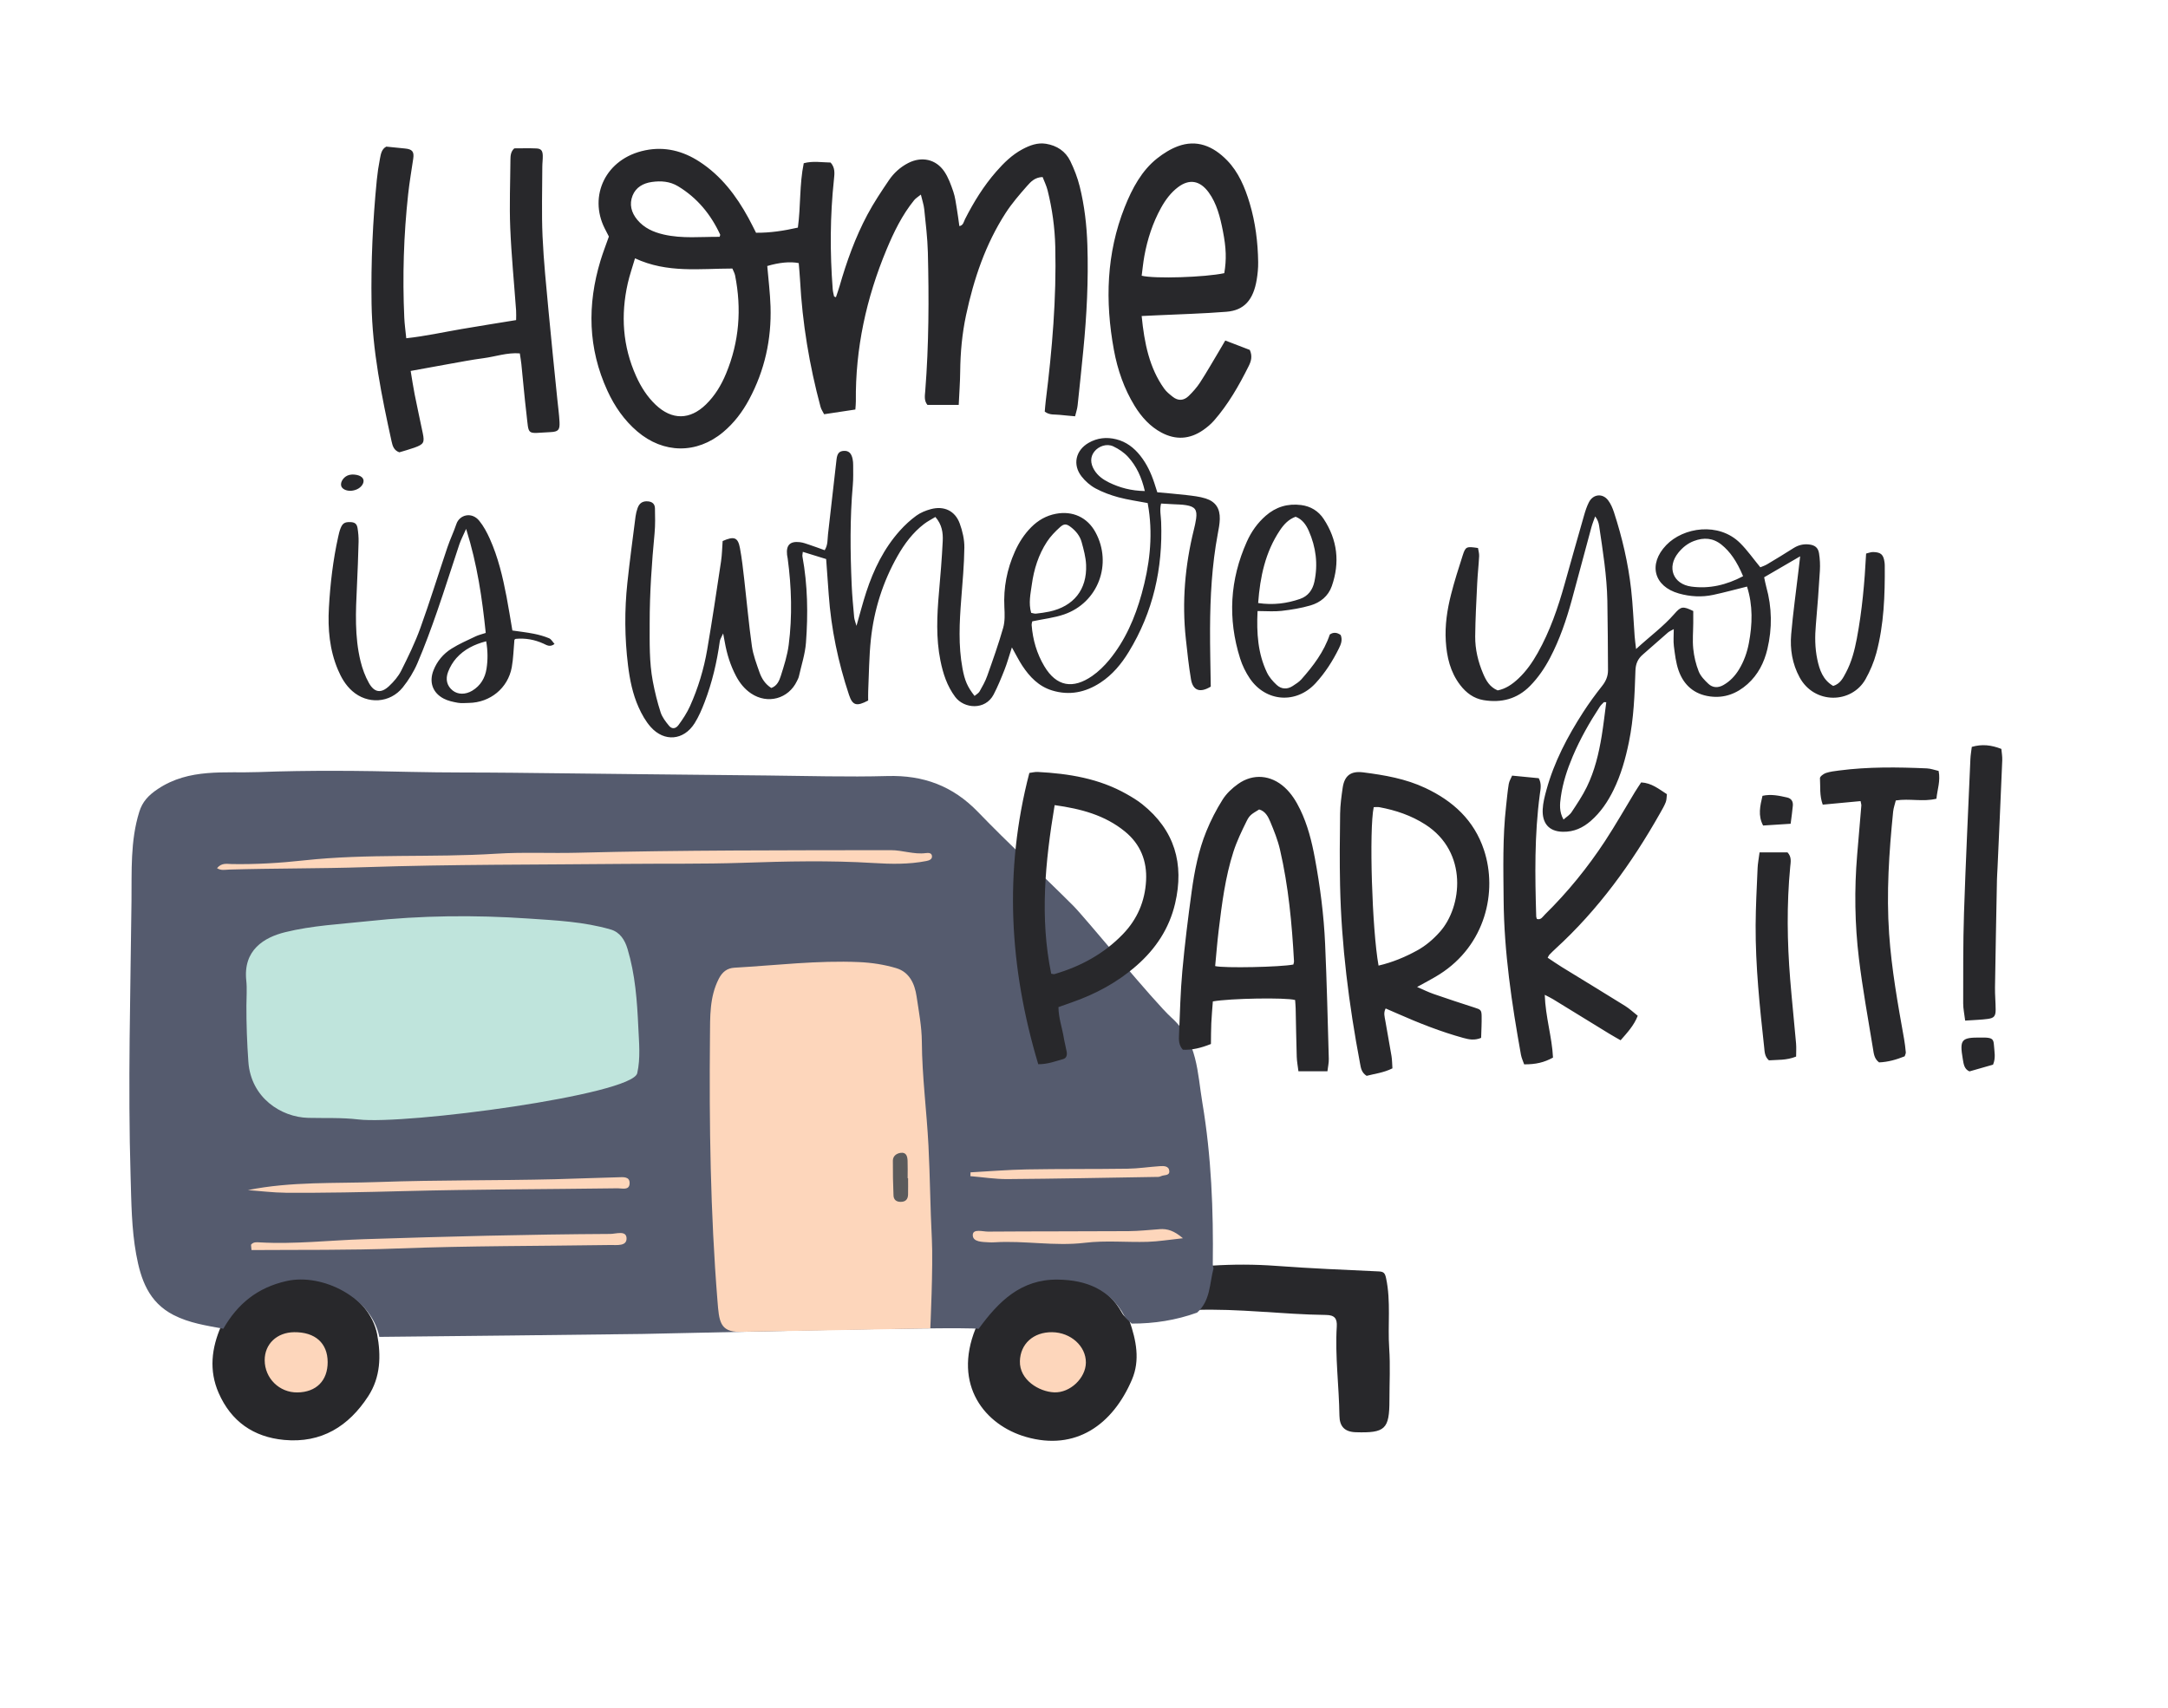 <?xml version="1.0" encoding="UTF-8"?> <svg xmlns="http://www.w3.org/2000/svg" id="Layer_1" viewBox="0 0 1590.24 1253.4"><defs><style>.cls-1{fill:#555b6e;}.cls-2{fill:#bfe4dc;}.cls-3{fill:#fdd6bb;}.cls-4{fill:#5b5b5c;}.cls-5{fill:#28282b;}</style></defs><path class="cls-5" d="m276.63,978.87c2.98,15.87,2.52,31.51-6.48,45.41-14.37,22.18-34.42,34.7-61.75,32.15-22.55-2.1-38.92-13.67-48.02-34.47-7.21-16.47-5.23-32.95,1.83-49.07,10.5-18.32,25.07-30.27,46.55-35.04,26.09-5.79,62.09,12.04,67.88,41.01Zm546.49-15.45c-10.64-19.33-27.79-26.32-48.86-26.58-27.16-.33-43.56,16.27-58.02,36.13-.23.61-.44,1.23-.68,1.83-16.74,41.57,6.86,70.73,36.98,79.42,36.59,10.55,63.68-9.05,77.77-42.08,6.1-14.31,3.06-28.85-1.81-43.02-1.82-1.89-4.17-3.48-5.38-5.7Zm195.87,25.84c-1.18-17.12,1.34-34.37-2.28-51.42-.79-3.71-1.64-4.87-5.37-5.04-25.07-1.17-50.16-2.19-75.18-4.06-15.92-1.19-31.76-1.18-47.64-.16-2.99,11.22-2.22,23.82-12.07,32.5,32.17-1.19,64.12,3.28,96.22,3.66,6.31.07,8.21,2.67,7.86,8.45-1.34,21.86,1.66,43.6,1.95,65.42.1,7.97,3.87,11.92,11.95,12.17,21.62.67,24.73-2.23,24.73-23.62,0-12.64.7-25.32-.17-37.9Z"></path><path class="cls-1" d="m890.13,930.54c-2.99,11.22-2.22,23.82-12.07,32.5-15.5,5.57-31.51,8.09-47.95,8.04-1.82-1.89-4.17-3.48-5.38-5.7-10.64-19.33-27.79-26.32-48.86-26.58-27.16-.33-43.56,16.27-58.02,36.13-14.02-1.96-221.02,3.4-246.66,3.75-64.32.86-128.63,1.45-192.95,2.15-5.78-28.97-41.79-46.8-67.88-41.01-21.47,4.77-36.04,16.72-46.55,35.04-12.45-2.34-24.94-4.13-36.51-10.08-18.33-9.43-24.05-26.15-27.4-44.53-3.43-18.86-3.53-37.91-4.1-57.02-2.03-67.35-.08-134.69.65-202,.24-21.77-.97-44.24,5.73-65.68,2.29-7.31,6.62-12.03,13.58-16.68,23.1-15.43,48.98-11.49,73.84-12.42,37.27-1.4,74.66-1.03,111.96-.13,24.96.6,49.9.34,74.84.63,62.16.74,124.32,1.38,186.47,2,29.37.29,58.76,1.21,88.11.4,26.34-.73,47.9,7.21,66.41,26.39,22.69,23.51,46.75,45.69,69.88,68.8,8.8,8.79,59.18,70.5,72.11,82.15,19.21,17.31,18.88,40.41,22.58,62.44,6.59,39.2,8.14,78.79,7.63,118.48-.01.98.34,1.96.52,2.95Z"></path><path class="cls-5" d="m703.25,297.06h-22.97c-2.61-3.12-1.87-6.82-1.6-10.33,2.66-33.84,2.76-67.74,1.91-101.63-.27-10.56-1.58-21.09-2.66-31.62-.33-3.26-1.46-6.44-2.47-10.71-2.05,1.67-3.75,2.64-4.9,4.06-8.86,10.92-14.93,23.43-20.3,36.31-14.84,35.61-22.9,72.6-22.49,111.29.02,1.77-.2,3.55-.36,6.02-7.59,1.15-14.97,2.26-22.91,3.46-.91-1.82-2.13-3.53-2.64-5.44-8.18-30.48-13.34-61.45-15.02-92.99-.22-4.2-.65-8.4-.97-12.45-6.25-1.26-14.31-.46-23.08,2.13.83,9.92,2.09,19.82,2.4,29.75.76,24.05-4.29,46.87-15.71,68.17-4.91,9.16-11.09,17.31-19.1,24-19.32,16.14-43.77,15.8-62.92-.54-9.62-8.21-16.64-18.39-21.88-29.77-14.33-31.16-14.95-63.14-5.1-95.61,1.75-5.77,3.96-11.4,6.14-17.61-.93-1.8-2.04-3.92-3.11-6.06-11.83-23.62.52-51.25,29.79-57.22,14.37-2.93,27.6.44,39.75,8.33,15.92,10.34,26.99,24.94,35.95,41.34,1.88,3.44,3.59,6.98,5.56,10.82,10.25.11,20.25-1.42,30.69-3.77,2.16-15.74,1.07-31.54,4.3-47.24,6.74-1.82,13.26-.59,19.71-.5,3.4,3.8,2.91,8.02,2.46,12.22-2.88,26.86-3,53.76-.92,80.68.14,1.78.61,3.54.99,5.29.04.17.52.25,1.37.62.91-2.75,1.9-5.44,2.69-8.19,5.19-18.06,11.53-35.71,20.36-52.31,4.67-8.78,10.24-17.11,15.83-25.36,3.58-5.28,8.34-9.6,14.11-12.58,9.81-5.06,20.33-2.91,26.51,6.21,2.99,4.41,4.86,9.69,6.61,14.79,1.36,3.97,1.84,8.25,2.56,12.42.71,4.16,1.23,8.35,1.87,12.84,2.94-.5,3.21-3.24,4.16-5.11,6.33-12.46,13.62-24.28,22.83-34.83,5.6-6.41,11.64-12.36,19.23-16.42,5.39-2.88,11.08-5.05,17.35-4.03,7.95,1.3,14.28,5.44,17.8,12.67,2.88,5.93,5.31,12.22,6.9,18.61,3.51,14.12,5.16,28.55,5.63,43.11.83,25.76-.46,51.43-2.99,77.06-1.34,13.54-2.71,27.09-4.19,40.61-.28,2.59-1.18,5.1-1.84,7.87-4.32-.4-7.88-.67-11.43-1.07-3.5-.4-7.28.38-10.82-2.37.24-2.62.41-5.27.74-7.9,4.7-37.57,7.91-75.24,6.98-113.15-.34-13.95-2.24-27.75-5.63-41.29-.85-3.41-2.46-6.63-3.66-9.75-5.66.16-8.69,3.47-11.38,6.52-5.58,6.34-11.17,12.8-15.74,19.87-14.8,22.92-23.34,48.36-29.02,74.88-2.92,13.67-4.17,27.48-4.31,41.45-.08,7.83-.67,15.66-1.08,24.44Zm-237.47-107.53c-1.99,6.79-3.99,12.47-5.3,18.3-5.27,23.39-3.78,46.23,6.18,68.28,3.52,7.79,8.04,14.93,14.25,20.84,11.95,11.36,25.15,11.25,36.92-.23,6.6-6.44,11.25-14.2,14.75-22.65,9.68-23.32,11.5-47.39,6.61-72.04-.33-1.66-1.26-3.2-1.99-5.01-23.91,0-47.73,3.53-71.41-7.49Zm62.07-15.78c.28-1,.51-1.37.42-1.58-6.85-14.84-16.82-27-30.92-35.52-5.95-3.6-12.55-4.1-19.26-3.13-6.34.91-11.68,3.91-14.09,9.98-2.52,6.35-.97,12.43,3.44,17.73,5.07,6.1,11.84,9.08,19.35,10.82,13.69,3.16,27.48,1.59,41.06,1.7Zm-249.21-57c-.99,5.04-1.75,10.15-2.25,15.26-2.97,30.14-4.33,60.35-3.85,90.66.54,34.43,7.39,67.89,14.72,101.3.71,3.23,1.69,6.48,5.66,7.88,3.57-1.09,7.35-2.09,11.02-3.41,6.91-2.49,7.59-3.75,6.16-10.68-1.96-9.47-4.06-18.92-5.94-28.4-1.1-5.53-1.91-11.13-2.93-17.21,9.73-1.77,18.58-3.43,27.45-4.99,8.63-1.52,17.24-3.23,25.92-4.36,8.8-1.14,17.43-4.28,26.69-3.53.46,3.14.9,5.5,1.14,7.87,1.24,12.04,2.26,24.1,3.69,36.11,2.02,16.96-.34,14.62,17.67,13.78,5.71-.27,6.9-1.6,6.63-7.31-.28-5.73-1.09-11.44-1.66-17.16-2.14-21.37-4.39-42.72-6.37-64.11-1.7-18.37-3.61-36.75-4.43-55.18-.75-16.92-.19-33.9-.17-50.85,0-2.72.4-5.44.34-8.16-.09-3.75-1.21-5.2-4.69-5.36-5.39-.24-10.8-.06-16.19-.06-2.58,2.3-2.82,5.31-2.84,8.35-.12,16.64-.82,33.31-.14,49.92.83,20.24,2.84,40.43,4.29,60.64.17,2.3.02,4.62.02,7.09-13.95,2.28-27.07,4.35-40.15,6.59-13.27,2.27-26.44,5.22-40.43,6.73-.55-5.55-1.24-10.31-1.45-15.08-1.37-30.29-.45-60.52,2.84-90.66.95-8.7,2.44-17.33,3.72-25.99.78-5.23-.69-7-6.23-7.5-4.17-.38-8.33-.83-13.52-1.36-3.58,1.86-4.03,5.67-4.72,9.16Zm558.78,115.1c1.96,20.07,5.71,38.15,16.48,53.23,1.71,2.4,4.06,4.24,6.3,6.02,3.99,3.18,8.14,2.91,11.77-.64,3.01-2.95,5.92-6.19,8.29-9.84,4.78-7.36,9.17-15.07,13.71-22.65,1.53-2.56,3.03-5.16,4.78-8.15,6.41,2.46,12.36,4.75,17.98,6.91,2.05,4.56.99,8.25-.73,11.71-7.22,14.51-15.2,28.38-25.52,40.14-2.37,2.7-5.16,5.01-8.01,6.98-9.82,6.77-19.99,7.38-30.41,1.88-8.25-4.36-14.67-11.26-19.88-19.8-7.54-12.35-12.41-26.14-15.13-40.93-6.58-35.81-5.48-70.9,7.89-104.63,5.58-14.08,12.63-26.99,23.77-35.82,4.71-3.73,9.94-6.99,15.33-8.98,13.61-5.02,25.63-.36,36.11,10.43,8.23,8.47,13.01,19.63,16.55,31.53,4.13,13.92,5.98,28.39,6.18,43.1.06,4.25-.36,8.57-1.05,12.75-2.47,14.94-9.19,22.6-22.19,23.64-17.19,1.38-34.44,1.8-51.67,2.63-3.25.16-6.51.31-10.54.5Zm60.6-31.43c1.68-10.05,1.45-18.39-1.05-31.1-1.99-10.1-4.47-20.02-10.35-28.11-6.41-8.82-14.23-10.15-22.54-3.87-5.17,3.9-9.17,9.19-12.5,15.23-5.99,10.88-9.92,22.75-12.21,35.38-.86,4.75-1.31,9.6-1.94,14.34,9.57,2.37,46.44,1.16,60.59-1.87Z"></path><path class="cls-5" d="m1039.47,724.13c4.4,1.88,8.16,3.76,12.11,5.13,9.98,3.47,20.01,6.77,30.07,10,4.34,1.39,5.05,1.72,5.13,6.08.11,5.36-.22,10.74-.36,16.1-4.85,2.02-8.9,1.21-13.02.07-16.65-4.59-32.66-10.93-48.43-17.89-2.74-1.21-5.5-2.4-8.58-3.74-1.75,3.21-.72,6.15-.26,8.95,1.43,8.65,3.12,17.26,4.54,25.91.48,2.91.46,5.91.68,9.07-6.5,3.26-13.05,3.94-18.93,5.5-3.82-2.45-4.22-5.85-4.82-9.07-8.17-43.18-13.7-86.66-14.65-130.64-.38-17.54-.22-35.09.03-52.64.09-6.33.96-12.67,1.87-18.95,1.32-9.09,6.06-12.5,15.09-11.35,15.64,1.99,31.11,4.66,45.54,11.45,20.27,9.53,35.75,23.61,43,45.45,10.18,30.68,1.01,69.98-32.58,91.26-5.09,3.22-10.49,5.95-16.44,9.29Zm-28.29-15.7c10.35-2.42,19.45-6.27,28.2-11.05,6.44-3.52,11.91-8.24,16.78-13.7,16.33-18.3,20.89-58.48-10.65-78.75-10.33-6.64-21.71-10.49-33.69-12.71-1.39-.26-2.87-.03-4.19-.03-3.47,16.53-1.24,89.8,3.54,116.25Zm-37.51,77.55h-21.26c-.45-3.74-1.14-7.23-1.25-10.74-.37-11.8-.52-23.61-.79-35.41-.05-2.09-.27-4.17-.4-6.16-7.08-1.91-47.57-1.24-60.34,1.04-.38,5.19-.89,10.57-1.14,15.96-.23,5.1-.19,10.21-.27,15.28-7.11,2.84-13.71,4.52-20.59,4.2-3.25-3.58-2.96-7.62-2.79-11.47.67-15.42,1-30.87,2.4-46.23,1.78-19.57,4.2-39.09,6.88-58.56,2.06-14.98,5-29.89,10.72-43.96,3.28-8.07,7.32-15.95,11.97-23.31,2.82-4.47,7.03-8.41,11.39-11.49,11.04-7.83,24.1-6.56,34.11,2.56,5.01,4.57,8.48,10.22,11.4,16.25,5.45,11.26,8.46,23.31,10.73,35.5,3.87,20.84,6.61,41.86,7.54,63.02,1.25,28.11,1.9,56.25,2.7,84.39.08,2.9-.62,5.81-1.01,9.14Zm-82.34-77.2c6.5,1.65,48.4.72,57.35-1.13.16-.78.52-1.64.47-2.48-1.5-27.52-4.05-54.93-10.28-81.84-1.62-7.02-4.36-13.84-7.15-20.51-1.58-3.77-3.65-7.7-8.12-8.94-5.63,3.45-7,4.1-9.21,8.59-3.6,7.29-7.18,14.7-9.66,22.41-6.05,18.79-8.48,38.35-10.85,57.87-1.05,8.68-1.72,17.41-2.55,26.02Zm-136.3-141.69c2.02-.26,4.1-.84,6.14-.73,22.8,1.19,45.04,4.78,65.27,16.27,3.93,2.23,7.86,4.58,11.38,7.39,23.82,19.02,30.94,43.74,24.12,72.87-4.28,18.25-14.14,33.17-28.18,45.48-14.07,12.34-30.19,21-47.78,27.11-3.11,1.08-6.21,2.2-9.6,3.41.06,7.83,2.67,14.96,3.88,22.31.59,3.57,1.58,7.07,2.19,10.64.38,2.24-.23,4.53-2.6,5.18-5.75,1.56-11.38,3.84-18.29,3.76-21.16-70.64-25.36-141.55-6.53-213.68Zm16.05,147.31c1.21.15,1.84.42,2.35.27,19.22-5.61,36.32-14.86,50.31-29.41,10.52-10.93,16.11-24.13,16.91-39.14.77-14.42-4.11-26.77-15.52-36.08-14.78-12.06-32.31-16.66-51.54-19.34-6.94,41.67-10.98,82.59-2.52,123.7Zm428.42-133.79c-7.38,12.14-14.38,24.52-22.16,36.39-12.81,19.52-27.48,37.59-44.16,53.98-1.58,1.55-2.83,4.14-5.84,3.25-.2-.66-.51-1.22-.52-1.79-.9-29.94-1.37-59.87,2.65-89.67.52-3.82,1.44-7.74-.8-11.82-6.22-.61-12.43-1.21-19.52-1.9-.79,1.9-2.11,3.95-2.48,6.16-.89,5.36-1.34,10.8-1.95,16.2-2.6,22.91-2.01,45.91-1.81,68.89.33,38.23,5.95,75.9,12.69,113.43.46,2.54,1.63,4.96,2.37,7.15,8.59.05,14.65-1.39,21.16-4.97-.7-14.98-5.52-29.78-6.05-46.04,2.54,1.34,4.41,2.19,6.14,3.25,13.66,8.37,27.3,16.78,40.96,25.15,2.75,1.69,5.58,3.24,8.54,4.95,5.05-5.8,9.74-10.77,12.57-17.98-3.21-2.53-6.06-5.23-9.32-7.26-15.39-9.59-30.91-18.97-46.36-28.48-3.55-2.19-6.97-4.59-10.4-6.86.66-1.16.86-1.77,1.27-2.18,1.48-1.52,2.98-3.01,4.54-4.44,31.37-28.67,55.89-62.63,76.68-99.46,1.48-2.63,3.06-5.25,4.14-8.05.7-1.82.59-3.95.84-5.85-6.05-3.86-11.18-8.21-18.88-8.63-1.38,2.11-2.89,4.3-4.27,6.57Zm198.42,191.5c-.31-3.3-.69-6.61-1.27-9.87-4.57-25.57-9.17-51.09-10.97-77.1-2.07-30.02-.05-59.8,2.94-89.59.29-2.87,1.33-5.67,1.96-8.28,10.2-1.58,19.92,1.17,29.81-1.27.61-6.7,3.09-12.97,1.6-20.39-2.89-.65-5.74-1.74-8.64-1.87-21.46-.94-42.93-1.22-64.3,1.55-3.29.43-6.66.8-9.78,1.85-1.75.59-4.4,2.6-4.32,3.82.4,6.17-.44,12.56,2.04,19.38,9.32-.87,18.48-1.73,27.75-2.6.29,1.61.63,2.48.56,3.31-.99,12.04-2.05,24.08-3.06,36.12-2.14,25.39-1.76,50.81,1.29,76.05,2.68,22.18,6.74,44.19,10.34,66.25.57,3.46.85,7.28,4.45,9.97,6.47-.25,12.75-2.02,18.77-4.46.35-1.15.9-2.04.82-2.87Zm60.27-24.59c4.47-.6,5.63-2.11,5.63-6.71,0-5.43-.56-10.87-.48-16.3.4-26.29.93-52.57,1.43-78.85.06-3.02.3-6.03.43-9.05,1.17-26.25,2.38-52.5,3.46-78.76.12-2.91-.44-5.85-.65-8.39-7.47-2.91-14.17-3.65-21.69-1.49-.35,3.01-.89,5.94-1.02,8.9-1.63,37.72-3.46,75.44-4.7,113.18-.72,22.04-.54,44.11-.59,66.17,0,3.81.85,7.61,1.45,12.57,6.56-.46,11.68-.57,16.72-1.25Zm-168.99-110.43c-.6,13.91-1.36,27.82-1.43,41.73-.15,30.01,3.01,59.82,6.27,89.61.35,3.21.3,6.72,3.48,9.51,6.24-.46,12.88.09,19.94-2.77,0-3.17.24-6.43-.04-9.65-1.37-15.67-3.04-31.32-4.31-46.99-2.22-27.5-2.61-55.01.02-82.51.34-3.55,1.21-7.28-1.99-10.66h-20.49c-.59,4.61-1.31,8.17-1.46,11.75Zm173.35,129.52c-.26-4.18-1.46-5.01-5.72-5.34-1.2-.09-2.4-.03-3.61-.04-14.64-.17-15.97,1.38-13.47,15.98.6,3.52,1.03,7.21,4.88,8.84,5.94-1.7,11.64-3.33,17.27-4.94,2.16-4.97.94-9.79.65-14.5Zm-147.49-175.58c.25-3.02-1.07-5.24-4.24-5.95-5.81-1.3-11.61-2.63-18.03-1.22-1.71,7.35-3.47,14.43.46,21.8,6.69-.43,12.89-.83,20.19-1.29.63-5.07,1.27-9.19,1.62-13.33Z"></path><path class="cls-5" d="m742.24,474.96c-2.2,6.75-3.54,11.67-5.41,16.39-2.43,6.17-4.95,12.35-8.01,18.22-6.12,11.7-21.69,10.44-28.18,1.72-5.97-8-8.92-17.1-10.84-26.65-3.31-16.5-2.54-33.1-1.08-49.72,1.11-12.65,2.17-25.31,2.78-37.99.29-6-.52-12.06-5.4-17.65-2.79,1.71-5.71,3.17-8.26,5.12-8.32,6.36-14.45,14.62-19.55,23.63-10.73,18.95-17.18,39.38-19.49,60.95-1.35,12.61-1.39,25.36-1.97,38.04-.11,2.39-.02,4.8-.02,6.92-8.52,4.53-11.47,3.65-14.06-4.15-7.96-23.92-13.09-48.42-14.88-73.6-.6-8.43-1.22-16.87-1.88-26.03-5.6-1.73-11.18-3.45-17.12-5.29-.15,1.65-.43,2.54-.28,3.36,3.86,20.99,4.19,42.17,2.59,63.33-.63,8.34-3.36,16.52-5.2,24.76-.26,1.16-.88,2.25-1.4,3.34-6.21,13.06-21.49,17.23-33.58,9.15-4.9-3.27-8.44-7.76-11.16-12.92-4.12-7.83-6.7-16.17-8.22-24.87-.26-1.47-.55-2.92-1.18-6.28-1.31,2.95-2.25,4.24-2.44,5.63-2.11,15.34-5.63,30.34-11.17,44.8-2.05,5.34-4.33,10.72-7.38,15.53-7.94,12.54-22.16,13.82-32.09,2.72-3.75-4.19-6.65-9.39-8.96-14.57-4.34-9.71-6.44-20.11-7.74-30.67-2.49-20.22-2.64-40.46-.47-60.69,1.74-16.22,3.93-32.4,5.99-48.59.27-2.08.8-4.17,1.5-6.15,1.31-3.71,3.82-5.24,7.59-4.92,3.15.26,5.08,1.89,5.14,5.13.12,6.05.29,12.14-.27,18.15-2.08,22.01-3.62,44.04-3.6,66.15,0,14.22-.35,28.5,2.29,42.55,1.45,7.7,3.33,15.37,5.74,22.81,1.16,3.59,3.71,6.88,6.18,9.87,2.05,2.48,4.78,2.36,6.94-.56,3.2-4.34,6.22-8.96,8.43-13.86,5.98-13.29,10.17-27.23,12.63-41.57,3.69-21.46,6.88-43,10.12-64.53.76-5.05.83-10.2,1.19-15.03,8.43-3.73,11.2-2.73,12.68,5.09,1.45,7.71,2.29,15.54,3.19,23.34,1.88,16.21,3.3,32.49,5.58,48.65.92,6.5,3.34,12.85,5.53,19.11,1.6,4.57,4.14,8.73,8.7,11.62,4.25-1.5,5.87-5.35,6.99-8.88,2.36-7.47,4.8-15.06,5.79-22.79,2.71-21.11,2.08-42.27-.75-63.36-.12-.9-.36-1.78-.46-2.68-.74-7.13,2.17-10.1,9.39-9.27,2.37.27,4.68,1.15,6.96,1.91,3.7,1.23,7.35,2.6,11.25,3.99,2.45-3.92,1.99-7.91,2.43-11.68,2.11-18.32,4.12-36.65,6.26-54.96.52-4.43,2.03-6,5.22-6.23,3.59-.25,5.69,1.6,6.58,6,.3,1.47.41,3.01.4,4.51-.02,4.84.18,9.71-.25,14.52-2.18,24.48-1.9,48.98-.83,73.49.34,7.85,1.11,15.69,1.81,23.53.15,1.66.86,3.26,1.7,6.33,2.68-9.34,4.68-17.16,7.18-24.81,5.42-16.53,12.95-32,24.66-45.06,3.61-4.03,7.67-7.78,12.03-10.96,3.09-2.25,6.91-3.79,10.63-4.8,9.69-2.62,17.84,1.19,21.24,10.53,2.03,5.58,3.47,11.76,3.39,17.64-.15,12.68-1.33,25.36-2.3,38.02-1.31,16.93-2.2,33.83.93,50.67,1.65,8.9,3.59,13.47,8.85,20.17,1.27-1.11,2.93-1.96,3.7-3.32,2.09-3.67,4.19-7.41,5.59-11.37,4.14-11.68,8.31-23.37,11.7-35.28,1.36-4.78,1.14-10.16.88-15.23-.71-14.2,1.89-27.71,7.67-40.63,2.98-6.67,6.87-12.79,12.07-18,5.04-5.05,10.95-8.45,18.05-9.8,12.32-2.34,23.12,2.64,29.05,13.57,12.57,23.17,1.96,51.6-22.95,60.23-7.31,2.54-15.22,3.37-23.42,5.11-.1.58-.54,1.72-.45,2.82.82,10.71,3.77,20.84,9.26,30.07,8.99,15.12,21.13,16.91,35.14,7.19,4.65-3.23,8.87-7.37,12.49-11.76,11.74-14.25,18.9-30.89,23.8-48.53,5.64-20.31,8.26-40.9,5.17-61.95-.21-1.46-.48-2.91-.77-4.62-7.37-1.42-14.54-2.38-21.46-4.25-5.78-1.56-11.55-3.68-16.81-6.52-3.87-2.09-7.49-5.27-10.21-8.75-6.77-8.67-4.36-19.22,5.22-24.7,6.33-3.62,13.16-4.33,20.18-2.58,7.35,1.83,13.03,6.19,17.67,12.05,4.76,6.01,7.94,12.84,10.31,20.08.65,1.99,1.28,3.99,2.17,6.76,6.99.65,14.13,1.19,21.24,2.03,4.78.57,9.67,1.07,14.22,2.51,7.32,2.31,10.59,7.36,10.37,15.16-.1,3.6-.8,7.2-1.47,10.76-4.31,22.99-5.56,46.24-5.67,69.56-.06,14.2.33,28.39.52,42.56-7.82,4.74-13.08,3.01-14.5-5.37-1.67-9.83-2.7-19.77-3.78-29.69-2.92-27.06-.63-53.75,5.9-80.13.65-2.64,1.27-5.3,1.64-7.99.89-6.51-.77-8.85-7.32-9.94-3.27-.55-6.63-.51-9.96-.72-2.67-.17-5.35-.31-8.42-.48-1.19,4.57-.12,9.04.05,13.47,1.28,34.1-5.88,66.1-23.78,95.4-5.41,8.85-11.97,16.78-20.76,22.53-10.94,7.16-22.74,9.62-35.47,5.73-9.8-3-16.44-9.96-21.87-18.2-2.47-3.76-4.47-7.83-7.6-13.38Zm14.13-25.33c1.27.22,2.44.69,3.54.57,3.29-.36,6.59-.8,9.83-1.49,17.8-3.85,27.66-16.12,26.92-34.3-.23-5.63-1.79-11.29-3.3-16.77-1.22-4.43-4.13-8.03-7.81-10.87-3.19-2.46-4.94-2.79-8.03,0-3.55,3.2-6.98,6.74-9.58,10.72-6.2,9.49-9.55,20.17-11.09,31.34-.93,6.78-2.55,13.64-.47,20.81Zm83.37-89.37c-2.33-10.04-6.1-18.25-12.27-25.02-2.95-3.24-6.9-5.9-10.89-7.77-4.82-2.25-10.72-.14-13.86,3.82-3.03,3.82-3.08,8.59-.1,13.51,2.6,4.29,6.52,7.07,10.92,9.21,7.92,3.85,16.24,6.07,26.21,6.25Zm441.67,70.1c-9,2.23-16.84,4.39-24.77,6.08-8.41,1.8-16.88,1.32-25.14-1.01-18.45-5.2-22.65-21.57-9.33-35.47,12.64-13.19,38.53-17.05,54.16-1.6,5.32,5.26,9.65,11.52,14.87,17.84,1.29-.56,3.27-1.17,5-2.2,6.5-3.87,12.96-7.8,19.34-11.86,3.48-2.21,7.15-3.13,11.22-2.71,4.3.44,6.84,2.23,7.51,6.5.66,4.15.88,8.46.63,12.66-.8,13.28-1.78,26.56-2.96,39.82-.76,8.51-.7,16.97,1.04,25.3,1.62,7.75,4.15,15.17,11.68,19.55,5.16-1.57,7.19-5.77,9.29-9.71,4.17-7.81,6.38-16.32,8.02-24.96,3.88-20.49,5.73-41.22,6.83-62.47,1.8-.41,3.5-1.15,5.17-1.11,5.72.14,7.55,1.88,8.32,7.41.13.9.18,1.81.19,2.72.16,21.53-.56,43.01-6.17,63.93-1.78,6.63-4.55,13.18-7.91,19.18-10.13,18.06-37.51,18.73-48.38-1.3-5.4-9.95-7.12-20.66-6.18-31.62,1.34-15.65,3.55-31.23,5.38-46.84.35-2.96.69-5.92,1.2-10.34-9.43,5.49-17.69,10.3-26.41,15.37.53,2.4.91,4.71,1.54,6.95,4.25,15.19,4.45,30.48.82,45.77-2.35,9.9-6.85,18.77-14.56,25.66-7.81,6.97-16.92,10.46-27.46,9.06-11.64-1.54-19.39-8.35-23.14-19.17-1.95-5.62-2.64-11.73-3.41-17.69-.49-3.85-.09-7.81-.09-12.53-1.62.93-3.12,1.51-4.28,2.5-6.19,5.34-12.24,10.84-18.43,16.16-3.65,3.14-5.23,6.73-5.4,11.77-.58,17.53-1.22,35.07-4.77,52.36-2.5,12.21-5.84,24.11-11.34,35.31-4.16,8.48-9.39,16.26-16.57,22.54-5.87,5.14-12.46,8.2-20.58,8.03-10.42-.21-15.23-6.46-14.76-16.48.22-4.77,1.47-9.56,2.74-14.21,5.66-20.64,15.52-39.34,27.05-57.2,4.26-6.6,8.93-12.96,13.81-19.13,2.79-3.52,4.33-7.21,4.3-11.61-.13-16.94-.15-33.89-.48-50.82-.37-18.49-3.33-36.72-6.03-54.97-.34-2.3-1.05-4.54-2.91-6.97-.92,2.65-2.01,5.25-2.75,7.95-4.84,17.8-9.53,35.64-14.4,53.43-4,14.61-8.86,28.91-15.92,42.38-3.96,7.55-8.69,14.51-14.69,20.62-9.51,9.68-21.14,12.57-34.12,10.42-7.14-1.18-12.71-5.3-17.12-11.06-7.31-9.53-9.85-20.58-10.57-32.24-.71-11.6,1-22.98,3.84-34.14,2.45-9.66,5.48-19.18,8.54-28.67,2.14-6.63,2.76-6.76,11.25-5.49.28,1.89.93,3.95.83,5.96-.34,6.65-1.1,13.27-1.42,19.92-.62,12.98-1.35,25.97-1.47,38.96-.08,9.45,2.13,18.64,5.83,27.35,2.14,5.03,4.81,9.83,10.66,12.27,5.91-1.12,10.8-4.54,15.25-8.73,5.79-5.45,10.25-11.9,14.13-18.79,8.97-15.93,14.84-33.06,19.75-50.58,4.73-16.88,9.49-33.76,14.33-50.62.91-3.18,1.97-6.39,3.47-9.33,3.06-5.98,9.95-6.78,14.04-1.48,1.98,2.57,3.33,5.77,4.35,8.89,6.01,18.44,10.4,37.29,12.58,56.56,1.29,11.41,1.71,22.92,2.57,34.38.2,2.63.58,5.24,1.05,9.35,10.09-9.29,20.05-16.53,28.2-25.89,4.79-5.51,6.2-5.62,13.74-2,0,2.67.02,5.66,0,8.64-.04,6.36-.64,12.76,0,19.05.57,5.63,1.91,11.34,3.99,16.6,1.37,3.47,4.33,6.51,7.14,9.15,3.14,2.95,7.09,3.07,10.92.91,4.87-2.74,8.56-6.66,11.46-11.4,3.67-6.01,5.99-12.55,7.29-19.43,2.6-13.8,3.04-27.53-1.37-41.47Zm-2.84-7.62c-4.65-11.08-9.61-18.07-15.69-23.01-6.28-5.11-13.09-5.58-20.41-2.8-4.66,1.77-8.38,4.82-11.45,8.64-8.53,10.6-3.88,22.98,9.58,24.79,13.23,1.78,25.68-1.14,37.97-7.62Zm-131.71,178.53c2.11-1.9,4.52-3.33,5.91-5.44,3.99-6.02,8.05-12.07,11.2-18.54,5.73-11.75,8.76-24.42,10.87-37.27,1.35-8.2,2.25-16.48,3.37-24.82-1.2,0-1.63-.13-1.78.02-1.03,1.06-2.18,2.07-2.98,3.29-7.63,11.65-14.48,23.73-19.91,36.57-4.01,9.49-7.21,19.24-8.65,29.48-.76,5.41-1.34,10.83,1.95,16.71Zm-769.54-131.87c-.64,6.99-.76,13.68-1.94,20.17-2.8,15.31-15.83,25.9-31.47,26.14-2.72.04-5.51.36-8.15-.12-3.51-.63-7.17-1.4-10.28-3.03-8.19-4.27-10.89-12.17-7.51-20.78,2.63-6.69,7.17-12.07,13.13-15.83,5.58-3.52,11.71-6.17,17.68-9.03,2.15-1.03,4.53-1.57,7.51-2.56-2.61-25.22-6.15-50.13-14.39-76.34-2.21,5.01-3.88,8.12-4.99,11.43-5.48,16.32-10.59,32.77-16.25,49.03-4.46,12.83-9.15,25.61-14.48,38.09-2.7,6.31-6.45,12.4-10.76,17.76-9.37,11.65-25.9,12.55-37.09,2.62-4.86-4.31-8.01-9.76-10.5-15.68-6.13-14.57-7.45-29.91-6.58-45.39.98-17.5,3.01-34.93,6.82-52.09.46-2.06.92-4.14,1.69-6.09,1.47-3.75,3.02-4.7,6.82-4.67,3.53.03,5.16,1.11,5.7,4.5.52,3.27.82,6.63.74,9.94-.28,10.88-.69,21.76-1.21,32.63-.89,18.45-1.78,36.91,2.66,55.05,1.35,5.51,3.37,11.05,6.15,15.97,3.98,7.06,8.91,7.72,14.73,2.27,3.48-3.26,6.8-7.09,8.92-11.3,5.13-10.24,10.19-20.62,14.07-31.37,7.07-19.6,13.2-39.55,19.88-59.3,1.93-5.72,4.6-11.19,6.51-16.91,2.31-6.91,11.26-9.21,16.77-2.47,3.2,3.91,5.67,8.57,7.76,13.21,6.1,13.58,9.51,28,12.29,42.56,1.53,8,2.78,16.05,4.28,24.77,5.12.75,10.45,1.34,15.7,2.38,3.82.75,7.63,1.82,11.21,3.31,1.61.67,2.65,2.71,4.01,4.2-3.44,2.55-5.65.86-8.16-.28-6.41-2.92-13.21-4.15-20.27-3.48-.5.05-.95.69-.97.71Zm-20.7,1.08c-8.69,2.24-16.14,5.94-21.88,12.36-2.54,2.85-4.61,6.37-6,9.93-2.26,5.77-.79,10.58,3.32,13.85,3.83,3.05,9.38,3.1,14.34.12,6.11-3.67,9.42-9.36,10.47-16.12,1.01-6.48.98-13.08-.25-20.15Zm565.8-22.16c-.77,16.18.22,31.08,6.88,45.04,1.63,3.43,4.34,6.55,7.16,9.15,3.42,3.15,7.67,3.44,11.72.8,2.26-1.47,4.67-2.96,6.43-4.95,8.64-9.78,16.51-20.09,20.8-32.84,2.75-1.94,5.48-1.46,8,.38,1.48,3.73.15,6.84-1.32,9.82-4.57,9.27-10.13,17.94-17.12,25.54-14.17,15.41-36.51,13.8-48.26-3.55-3.01-4.44-5.47-9.49-7.08-14.61-9.19-29.15-7.57-57.8,4.95-85.74,3.25-7.26,7.77-13.64,13.78-18.92,7.49-6.58,16.2-9.16,26.03-7.91,7,.89,12.7,4.42,16.5,10.17,10.15,15.37,12.04,32,5.97,49.34-2.56,7.32-8.39,12.02-15.59,14.13-6.89,2.02-14.11,3.18-21.26,4.01-5.37.62-10.86.12-17.57.12Zm27.93-69.2c-5.19,1.85-8.67,5.69-11.52,9.94-10.71,16.01-14.55,34.07-15.97,53.37,10.94,1.63,21.01.35,30.78-3.04,5.86-2.04,9.2-6.61,10.49-12.68,2.72-12.86,1.13-25.28-4.13-37.21-1.95-4.43-4.68-8.45-9.64-10.38Zm-694.11-30.68c-3.7.84-6.67,4.74-6.02,7.86.5,2.38,3.68,4.02,7.45,3.76.9-.06,1.79-.26,2.66-.51,3.69-1.06,6.4-3.99,6.35-6.79-.05-2.71-3.2-4.59-8.15-4.63-.5.06-1.41.1-2.29.3Z"></path><path class="cls-2" d="m180.75,737.44c0-5.99.54-12.04-.1-17.96-2.44-22.54,13.15-31.76,28.51-35.56,19.89-4.92,40.43-5.88,60.73-8.08,39.1-4.24,78.37-4.61,117.59-1.94,20.29,1.38,40.77,2.3,60.49,8.05,6.79,1.98,10.35,7.68,12.31,14.2,5.64,18.72,7.04,38.09,7.92,57.43.51,11.22,1.72,22.68-.78,33.78-3.58,15.91-169.96,38.04-204.59,33.94-12.34-1.46-24.68-.85-36.89-1.16-19.53-.5-41.87-14.57-43.76-41.12-.99-13.86-1.49-27.7-1.44-41.57Zm387.54,95.19c1.8,12.23,6.98,19.5,16.23,21.11,10.52,1.83,21.07,2.14,31.69,1.7,15.25-.63,21.93-6.98,21.98-22.26.08-28.54-1.81-57.01-3.84-85.47-.46-6.46-2.92-11.9-10.63-11.97-12.33-.11-24.71-.53-36.98.33-13.87.97-15.11,3.25-18.69,17.19-3.15,12.23-.33,24.51-1.66,34.67.12,16.26-.17,30.48,1.92,44.69Z"></path><path class="cls-3" d="m542.49,977.14c-14.6.06-15.04-8.13-16.21-22.66-5.2-64.6-6.13-129.32-5.51-194.07.14-14.31-.43-28.83,6.47-42.32,2.6-5.09,6.19-7.81,11.47-8.11,30.51-1.74,60.95-5.48,91.56-4.12,9.13.41,18.45,1.83,27.19,4.46,9.55,2.87,13.49,11.37,14.86,20.69,1.63,11.06,3.79,22.19,3.86,33.3.17,25.52,3.56,50.81,4.86,76.25,1.17,22.84,1.3,45.73,2.49,68.56,1.01,19.39-1.14,65.45-1.14,65.45-11.53.33-137.86,2.61-139.91,2.55Zm-375.05-339.14c33.54-1.01,67.09-.68,100.66-1.79,63.22-2.1,126.53-1.77,189.8-2.4,28.98-.29,57.99.18,86.95-.8,31.94-1.08,63.82-1.81,95.75.15,12.94.8,25.95,1.08,38.81-1.44,2.07-.41,4.27-1.16,4.22-3.42-.06-2.73-2.74-2.64-4.59-2.4-8.73,1.12-17.03-2.18-25.69-2.16-76.6.12-153.2-.09-229.79,1.89-19.82.51-39.72-.55-59.48.7-47.1,2.98-94.35-.21-141.45,4.94-17.27,1.89-35.01,2.97-52.62,2.66-3.41-.06-7.39-1.15-10.83,3.02,2.94,1.85,5.65,1.15,8.26,1.08Zm17.04,279.14c35.92-.25,71.81.19,107.75-1.18,51.79-1.97,103.66-1.75,155.5-2.53,4.75-.07,12.22,1.08,11.84-5.18-.35-5.7-7.73-2.97-11.95-2.95-60.17.32-120.31,1.9-180.46,3.85-25.52.83-51.01,3.8-76.61,2.35-2.26-.13-4.73-.45-6.44,1.73.12,1.3.24,2.61.36,3.91Zm25.06-42.06c28.62.19,57.22-.42,85.84-1.17,52.57-1.38,105.18-1.38,157.77-2.09,3.24-.04,8.55,1.78,8.68-3.71.12-5.16-4.93-4.46-8.43-4.38-15.27.35-30.56,1.04-45.79,1.42-43.24,1.07-86.52.51-129.78,2.06-32.03,1.15-64.19-.5-95.99,5.93,9.23.67,18.46,1.87,27.7,1.93Zm641.11,26.73c-7.62.54-15.24,1.39-22.86,1.44-34.34.21-68.68.09-103.01.34-3.96.03-11.1-2.29-11.24,2.42-.15,5.31,7.03,5.14,11.85,5.44,1.33.08,2.67.09,4,0,22.13-1.42,44.15,3.04,66.44.34,15.12-1.83,30.64-.25,45.96-.7,7.8-.22,15.57-1.54,25.89-2.63-6.55-5.6-11.46-7.06-17.02-6.67Zm-138.87-38.9c9.07.76,18.14,2.21,27.2,2.15,35.89-.26,71.79-.98,107.68-1.56,1.65-.03,3.55.18,4.89-.54,2.14-1.14,6.34-.12,6.14-3.7-.22-3.92-4-3.88-6.97-3.68-7.89.53-15.76,1.75-23.65,1.86-24.61.35-49.24.08-73.85.52-13.79.24-27.56,1.4-41.34,2.15-.03.93-.06,1.87-.09,2.8Zm-496.01,114.48c-12.69.13-21.68,8.7-21.62,20.61.07,13.23,10.77,23.76,23.99,23.59,13.83-.18,22.23-8.61,22.2-22.26-.04-13.94-9.17-22.1-24.56-21.94Zm556.02,0c-13.92-.15-23.34,8.67-23.69,21.22-.38,13.77,14.03,22.48,25.18,22.92,11.7.46,23.12-10.51,23.22-21.83.11-12.04-11.09-22.15-24.71-22.3Z"></path><path class="cls-4" d="m666.09,864.44c0,3.95.06,7.9-.02,11.85-.06,3.49-1.67,5.47-5.45,5.48-3.28.02-5.11-1.72-5.23-4.66-.35-8.54-.54-17.09-.46-25.63.03-3.41,2.76-5.31,5.83-5.69,4.07-.5,4.84,2.71,4.96,5.82.16,4.27.04,8.55.04,12.82.11,0,.22,0,.33,0Z"></path></svg> 